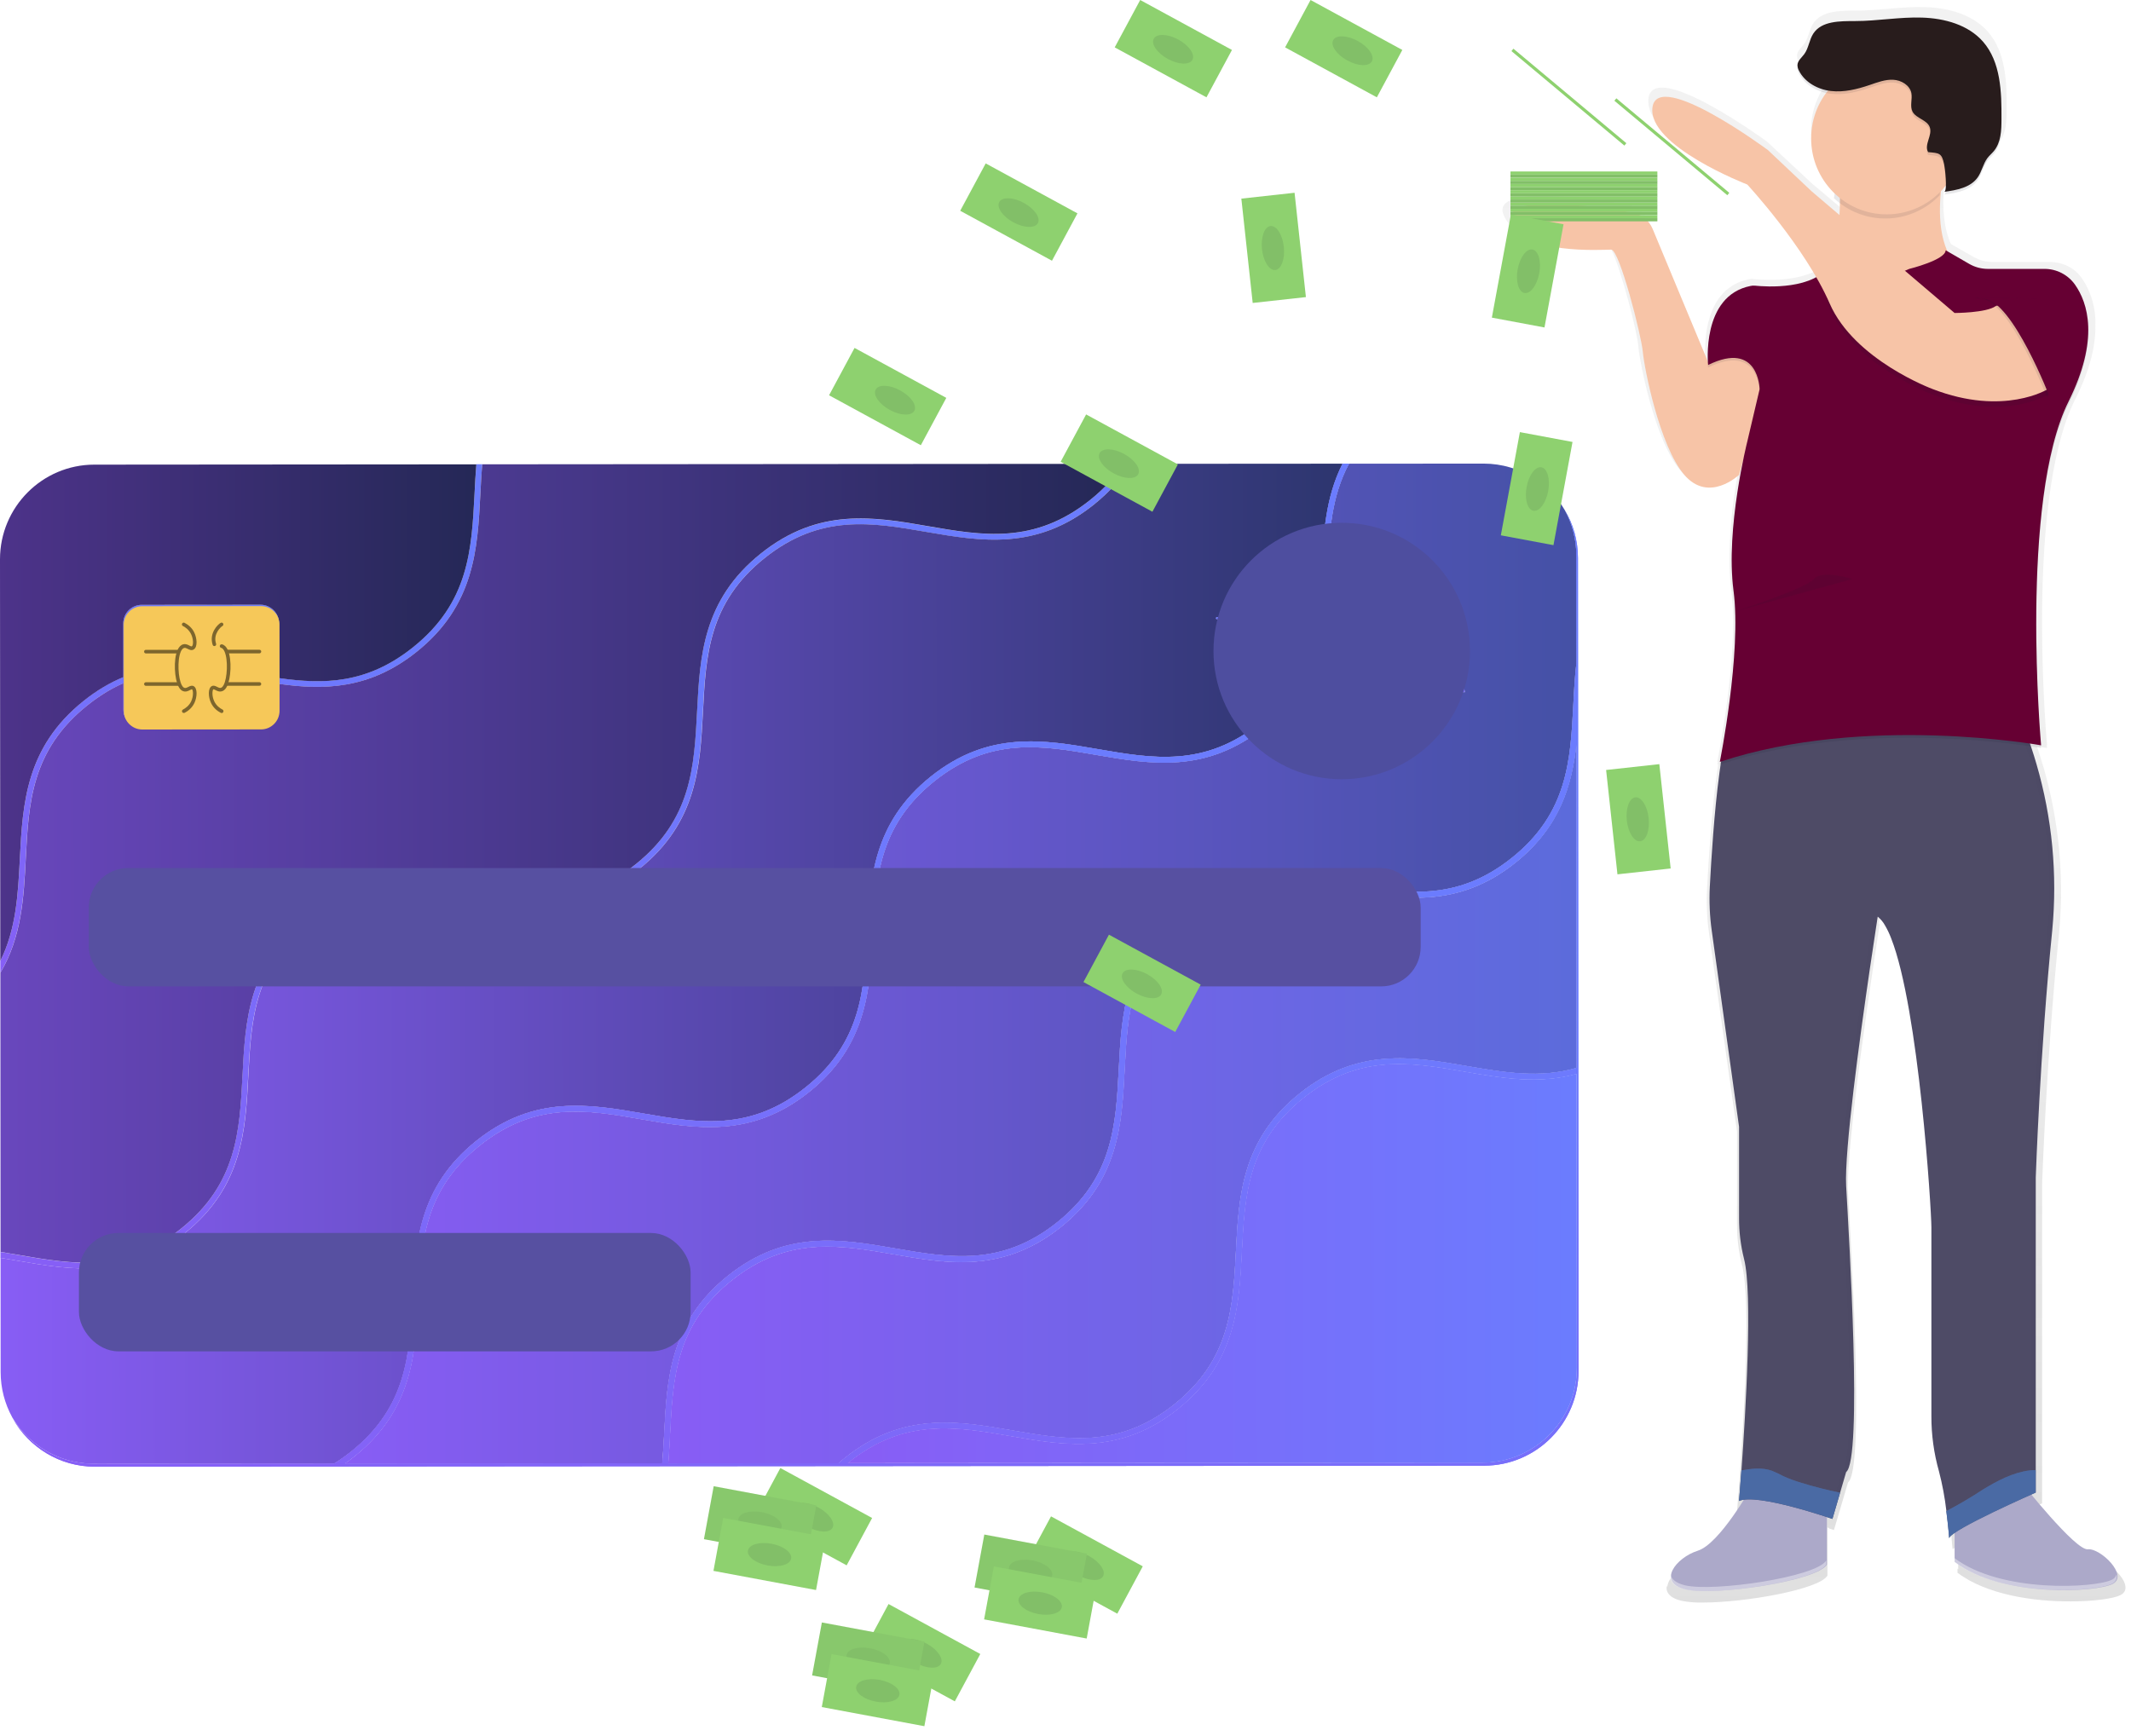 <svg width="216" height="176" viewBox="0 0 216 176" fill="none" xmlns="http://www.w3.org/2000/svg">
<path d="M2.607 87.054C2.401 90.957 2.196 94.968 0.03 98.635V97.421C1.647 94.177 1.828 90.662 2.014 87.025C2.303 81.49 2.602 75.764 8.466 71.059C9.823 69.968 11.17 69.187 12.503 68.641L12.498 63.19C12.498 62.153 13.34 61.312 14.369 61.312L26.41 61.302C27.439 61.302 28.282 62.138 28.282 63.175L28.287 68.74C32.808 69.383 37.198 69.354 41.871 65.608C47.529 61.076 47.804 55.728 48.097 50.081C48.151 49.083 48.205 48.075 48.284 47.067H48.881C48.793 48.065 48.739 49.088 48.685 50.11C48.406 55.65 48.107 61.376 42.243 66.075C37.443 69.924 32.803 69.968 28.292 69.339V71.925C28.292 72.957 27.449 73.802 26.425 73.802L14.384 73.812C13.35 73.812 12.508 72.967 12.508 71.939V69.265C11.298 69.796 10.078 70.529 8.838 71.526C3.175 76.058 2.901 81.397 2.607 87.054Z" fill="url(#paint0_linear_12076_355391)"/>
<path d="M1.783 127.815C1.2 127.712 0.627 127.614 0.049 127.525V126.926C0.661 127.019 1.274 127.127 1.881 127.235C7.441 128.194 12.693 129.103 18.346 124.566C24.004 120.034 24.278 114.691 24.572 109.038C24.861 103.504 25.155 97.777 31.019 93.073C36.883 88.369 42.512 89.342 47.959 90.286C53.52 91.245 58.771 92.159 64.424 87.627C70.078 83.095 70.357 77.747 70.651 72.099C70.94 66.564 71.229 60.838 77.097 56.134C82.961 51.434 88.59 52.403 94.033 53.347C99.593 54.305 104.844 55.219 110.498 50.687C111.957 49.517 113.055 48.298 113.888 47.03H114.583C113.697 48.466 112.496 49.847 110.875 51.154C105.011 55.853 99.382 54.875 93.935 53.941C88.374 52.973 83.123 52.069 77.47 56.601C71.812 61.133 71.537 66.476 71.243 72.128C70.954 77.663 70.66 83.39 64.796 88.094C58.933 92.793 53.309 91.825 47.861 90.881C42.301 89.912 37.045 89.008 31.387 93.54C25.728 98.072 25.454 103.415 25.16 109.068C24.871 114.603 24.582 120.329 18.713 125.033C12.854 129.732 7.226 128.759 1.783 127.815Z" fill="url(#paint1_linear_12076_355391)"/>
<path d="M123.253 62.733L123.278 62.58H126.457C126.888 62.6 127.236 62.733 127.354 63.194L128.049 66.532C127.368 64.782 125.727 63.332 123.253 62.733Z" fill="url(#paint2_linear_12076_355391)"/>
<path d="M128.134 67.025L128.35 67.807L130.358 62.655H132.528L129.3 70.186H127.135L125.298 63.894C126.616 64.744 127.737 66.086 128.134 67.025Z" fill="url(#paint3_linear_12076_355391)"/>
<path d="M136.259 65.002C136.269 63.537 137.699 62.505 139.723 62.505C140.516 62.505 141.158 62.672 141.56 62.824L141.28 64.456L141.094 64.373C140.712 64.22 140.227 64.078 139.556 64.083C138.758 64.083 138.38 64.422 138.38 64.737C138.375 65.085 138.821 65.321 139.536 65.67C140.717 66.211 141.266 66.86 141.251 67.725C141.241 69.293 139.84 70.306 137.69 70.306C136.769 70.296 135.887 70.109 135.407 69.903L135.696 68.212L135.955 68.33C136.627 68.61 137.067 68.728 137.886 68.728C138.473 68.728 139.105 68.497 139.115 67.99C139.12 67.656 138.846 67.42 138.052 67.052C137.273 66.693 136.249 66.083 136.259 65.002Z" fill="url(#paint4_linear_12076_355391)"/>
<path d="M141.126 70.183L144.163 63.257C144.379 62.77 144.751 62.633 145.241 62.633H146.823L148.489 70.178H146.583C146.583 70.178 146.397 69.313 146.333 69.052H143.708C143.629 69.249 143.277 70.178 143.277 70.178L141.126 70.183Z" fill="url(#paint5_linear_12076_355391)"/>
<path d="M158.601 51.702C159.355 53.064 159.777 54.636 159.777 56.303L159.786 67.22C159.62 68.626 159.546 70.037 159.473 71.433C159.179 77.09 158.905 82.428 153.247 86.96C147.588 91.492 142.337 90.583 136.782 89.62C131.339 88.676 125.71 87.703 119.846 92.407C113.978 97.106 113.684 102.832 113.4 108.372C113.106 114.02 112.831 119.368 107.173 123.9C101.515 128.432 96.263 127.522 90.708 126.559C85.261 125.615 79.632 124.642 73.768 129.346C67.904 134.045 67.605 139.772 67.321 145.311C67.267 146.334 67.218 147.351 67.125 148.354L34.94 148.379C35.273 148.152 35.611 147.902 35.944 147.631C41.813 142.932 42.107 137.206 42.391 131.666C42.685 126.008 42.959 120.67 48.618 116.138C54.276 111.606 59.532 112.511 65.092 113.479C70.54 114.423 76.164 115.396 82.028 110.692C87.891 105.993 88.19 100.266 88.474 94.727C88.768 89.069 89.043 83.731 94.701 79.199C100.359 74.667 105.61 75.571 111.166 76.54C116.613 77.478 122.242 78.457 128.106 73.753C130.07 72.175 131.413 70.484 132.333 68.719L132.084 70.184H134.131L135.415 62.639H134.161C134.386 61.027 134.469 59.4 134.548 57.787C134.739 54.002 134.935 50.36 136.738 47.008H136.081C134.337 50.444 134.146 54.14 133.96 57.758C133.872 59.419 133.788 61.051 133.568 62.639H133.367L132.745 66.306C131.902 68.778 130.433 71.123 127.738 73.286C122.08 77.818 116.829 76.908 111.273 75.945C105.831 75.001 100.202 74.028 94.338 78.732C88.469 83.431 88.175 89.157 87.891 94.697C87.597 100.345 87.323 105.693 81.665 110.225C76.007 114.757 70.755 113.848 65.2 112.884C59.753 111.941 54.124 110.967 48.26 115.671C42.396 120.375 42.083 126.107 41.798 131.642C41.505 137.299 41.23 142.637 35.572 147.169C34.999 147.626 34.435 148.034 33.862 148.379L9.466 148.398C5.998 148.403 2.956 146.55 1.28 143.783C2.921 146.717 6.047 148.698 9.633 148.693L150.44 148.59C155.725 148.585 160.007 144.279 160.002 138.98L159.943 56.588C159.943 54.799 159.458 53.127 158.601 51.702ZM159.84 138.685C159.845 143.989 155.559 148.29 150.278 148.295L85.917 148.339C85.947 148.31 85.981 148.285 86.02 148.256C91.678 143.724 96.935 144.628 102.495 145.596C107.942 146.54 113.566 147.513 119.43 142.809C125.294 138.11 125.593 132.384 125.877 126.844C126.171 121.186 126.445 115.848 132.103 111.316C137.761 106.784 143.013 107.689 148.568 108.657C152.237 109.286 155.98 109.935 159.821 108.859L159.84 138.685ZM159.816 108.259C156.093 109.355 152.448 108.721 148.661 108.072C143.219 107.128 137.59 106.155 131.726 110.859C125.857 115.558 125.563 121.285 125.279 126.824C124.985 132.472 124.711 137.82 119.053 142.352C113.395 146.884 108.143 145.975 102.588 145.011C97.14 144.068 91.512 143.094 85.648 147.799C85.422 147.975 85.202 148.162 84.996 148.349L67.728 148.364C67.811 147.356 67.865 146.353 67.914 145.351C68.208 139.693 68.482 134.355 74.14 129.823C79.799 125.291 85.05 126.195 90.615 127.164C96.063 128.107 101.686 129.081 107.55 124.377C113.414 119.677 113.713 113.951 113.997 108.411C114.291 102.754 114.565 97.415 120.224 92.883C125.882 88.351 131.133 89.256 136.689 90.224C142.136 91.163 147.765 92.141 153.629 87.437C158.111 83.844 159.336 79.651 159.796 75.409L159.816 108.259Z" fill="url(#paint6_linear_12076_355391)"/>
<path d="M48.283 47.075C48.2 48.083 48.146 49.086 48.097 50.088C47.803 55.736 47.528 61.084 41.87 65.616C37.197 69.357 32.807 69.391 28.286 68.747L28.281 63.183C28.281 62.146 27.438 61.31 26.41 61.31L14.368 61.32C13.335 61.32 12.492 62.161 12.497 63.198L12.502 68.649C11.169 69.2 9.822 69.976 8.465 71.067C2.601 75.766 2.302 81.493 2.013 87.028C1.827 90.665 1.646 94.18 0.029 97.424L4.19481e-06 56.709C-0.005 51.416 4.282 47.105 9.562 47.105L48.283 47.075Z" fill="url(#paint7_linear_12076_355391)"/>
<path d="M113.896 47.023C113.058 48.291 111.966 49.51 110.506 50.679C104.848 55.212 99.596 54.302 94.041 53.339C88.599 52.395 82.97 51.422 77.106 56.126C71.237 60.825 70.943 66.551 70.659 72.091C70.365 77.739 70.091 83.087 64.433 87.619C58.774 92.151 53.523 91.242 47.968 90.278C42.52 89.334 36.891 88.361 31.027 93.065C25.164 97.769 24.865 103.491 24.581 109.03C24.287 114.688 24.012 120.026 18.354 124.558C12.696 129.09 7.445 128.186 1.889 127.227C1.277 127.119 0.665 127.016 0.057 126.918L0.038 98.629C2.208 94.963 2.414 90.957 2.614 87.049C2.908 81.391 3.183 76.053 8.841 71.521C10.08 70.528 11.3 69.791 12.51 69.26V71.934C12.51 72.966 13.353 73.807 14.386 73.807L26.427 73.797C27.456 73.797 28.294 72.951 28.294 71.919V69.334C32.801 69.963 37.445 69.918 42.246 66.07C48.105 61.376 48.404 55.649 48.688 50.114C48.742 49.092 48.791 48.074 48.884 47.072L113.896 47.023Z" fill="url(#paint8_linear_12076_355391)"/>
<path d="M114.596 47.023C113.709 48.458 112.509 49.839 110.888 51.147C105.024 55.846 99.395 54.868 93.947 53.934C88.387 52.965 83.136 52.061 77.483 56.593C71.824 61.125 71.55 66.468 71.256 72.121C70.967 77.656 70.673 83.382 64.809 88.086C58.945 92.785 53.322 91.817 47.874 90.873C42.314 89.905 37.057 89 31.399 93.532C25.741 98.064 25.467 103.407 25.173 109.06C24.884 114.595 24.595 120.321 18.726 125.025C12.862 129.725 7.233 128.756 1.791 127.812C1.208 127.709 0.635 127.611 0.057 127.522L0.066 139.098C0.066 140.745 0.483 142.298 1.223 143.655C1.247 143.704 1.262 143.743 1.296 143.778C2.971 146.545 6.009 148.393 9.482 148.393L33.878 148.374C34.446 148.03 35.01 147.622 35.588 147.164C41.246 142.632 41.52 137.289 41.814 131.637C42.103 126.102 42.397 120.375 48.261 115.671C54.125 110.967 59.754 111.941 65.201 112.884C70.761 113.843 76.013 114.757 81.666 110.225C87.319 105.693 87.599 100.345 87.892 94.697C88.181 89.162 88.471 83.436 94.339 78.732C100.203 74.033 105.832 75.001 111.275 75.945C116.835 76.903 122.086 77.818 127.739 73.286C130.439 71.123 131.908 68.778 132.746 66.306L133.368 62.639H133.569C133.794 61.051 133.878 59.419 133.961 57.758C134.147 54.14 134.343 50.444 136.082 47.008L114.596 47.023ZM123.282 62.58H126.461C126.892 62.599 127.24 62.732 127.357 63.194L128.053 66.532C127.367 64.787 125.731 63.337 123.257 62.737L123.282 62.58ZM129.302 70.179H127.137L125.3 63.887C126.618 64.738 127.739 66.085 128.136 67.019L128.352 67.8L130.36 62.649H132.531L129.302 70.179Z" fill="url(#paint9_linear_12076_355391)"/>
<path d="M123.253 62.733L123.278 62.58H126.457C126.888 62.6 127.236 62.733 127.354 63.194L128.049 66.532C127.368 64.782 125.727 63.332 123.253 62.733Z" fill="url(#paint10_linear_12076_355391)"/>
<path d="M158.601 51.704C157.842 50.406 156.783 49.32 155.515 48.509C154.03 47.55 152.262 47 150.371 47L136.737 47.01C134.935 50.362 134.744 54.005 134.548 57.789C134.464 59.402 134.386 61.029 134.161 62.641H135.415L134.131 70.186H132.084L132.333 68.721C131.417 70.486 130.07 72.177 128.106 73.755C122.242 78.454 116.613 77.476 111.166 76.542C105.605 75.573 100.354 74.669 94.701 79.201C89.043 83.733 88.768 89.076 88.474 94.729C88.185 100.263 87.891 105.99 82.027 110.694C76.163 115.393 70.54 114.425 65.092 113.481C59.532 112.513 54.276 111.608 48.617 116.14C42.959 120.672 42.685 126.015 42.391 131.668C42.102 137.203 41.813 142.929 35.944 147.633C35.611 147.904 35.273 148.15 34.94 148.381L67.125 148.356C67.213 147.358 67.267 146.336 67.321 145.313C67.61 139.779 67.904 134.052 73.768 129.348C79.632 124.649 85.261 125.617 90.708 126.561C96.268 127.52 101.52 128.434 107.173 123.902C112.826 119.37 113.106 114.022 113.399 108.374C113.688 102.839 113.977 97.113 119.846 92.409C125.71 87.71 131.339 88.678 136.781 89.622C142.342 90.58 147.593 91.494 153.246 86.962C158.905 82.43 159.179 77.087 159.473 71.435C159.541 70.034 159.62 68.623 159.786 67.222L159.777 56.305C159.777 54.639 159.355 53.066 158.601 51.704ZM137.702 70.304C136.781 70.294 135.9 70.107 135.42 69.901L135.709 68.21L135.968 68.328C136.639 68.608 137.08 68.726 137.898 68.726C138.486 68.726 139.118 68.495 139.128 67.989C139.133 67.655 138.859 67.419 138.065 67.05C137.281 66.691 136.252 66.087 136.267 65.005C136.277 63.54 137.707 62.508 139.731 62.508C140.524 62.508 141.166 62.675 141.568 62.828L141.288 64.46L141.102 64.376C140.72 64.224 140.235 64.081 139.564 64.086C138.766 64.086 138.388 64.425 138.388 64.74C138.383 65.089 138.829 65.325 139.544 65.674C140.725 66.214 141.274 66.863 141.259 67.728C141.254 69.287 139.853 70.299 137.702 70.304ZM146.589 70.181C146.589 70.181 146.403 69.316 146.339 69.055H143.713C143.635 69.252 143.282 70.181 143.282 70.181H141.127L144.164 63.255C144.38 62.769 144.752 62.631 145.242 62.631H146.824L148.49 70.176L146.589 70.181Z" fill="url(#paint11_linear_12076_355391)"/>
<path d="M136.259 65.002C136.269 63.537 137.699 62.505 139.723 62.505C140.516 62.505 141.158 62.672 141.56 62.824L141.28 64.456L141.094 64.373C140.712 64.22 140.227 64.078 139.556 64.083C138.758 64.083 138.38 64.422 138.38 64.737C138.375 65.085 138.821 65.321 139.536 65.67C140.717 66.211 141.266 66.86 141.251 67.725C141.241 69.293 139.84 70.306 137.69 70.306C136.769 70.296 135.887 70.109 135.407 69.903L135.696 68.212L135.955 68.33C136.627 68.61 137.067 68.728 137.886 68.728C138.473 68.728 139.105 68.497 139.115 67.99C139.12 67.656 138.846 67.42 138.052 67.052C137.273 66.693 136.249 66.083 136.259 65.002Z" fill="url(#paint12_linear_12076_355391)"/>
<path d="M159.79 75.403L159.814 108.263C156.091 109.359 152.446 108.725 148.659 108.076C143.217 107.132 137.588 106.159 131.724 110.863C125.855 115.562 125.562 121.289 125.277 126.828C124.983 132.476 124.709 137.824 119.051 142.356C113.393 146.888 108.141 145.979 102.586 145.016C97.139 144.072 91.51 143.098 85.646 147.803C85.421 147.98 85.2 148.166 84.994 148.353L67.726 148.368C67.809 147.36 67.863 146.357 67.912 145.355C68.206 139.697 68.481 134.359 74.139 129.827C79.797 125.295 85.048 126.199 90.613 127.168C96.061 128.111 101.685 129.085 107.549 124.381C113.412 119.681 113.711 113.955 113.995 108.415C114.289 102.758 114.564 97.419 120.222 92.888C125.88 88.356 131.131 89.26 136.687 90.228C142.134 91.167 147.763 92.145 153.627 87.441C158.104 83.838 159.329 79.645 159.79 75.403Z" fill="url(#paint13_linear_12076_355391)"/>
<path d="M158.601 51.702C159.355 53.064 159.777 54.636 159.777 56.303L159.786 67.22C159.62 68.626 159.546 70.037 159.473 71.433C159.179 77.09 158.905 82.428 153.247 86.96C147.588 91.492 142.337 90.583 136.782 89.62C131.339 88.676 125.71 87.703 119.846 92.407C113.978 97.106 113.684 102.832 113.4 108.372C113.106 114.02 112.831 119.368 107.173 123.9C101.515 128.432 96.263 127.522 90.708 126.559C85.261 125.615 79.632 124.642 73.768 129.346C67.904 134.045 67.605 139.772 67.321 145.311C67.267 146.334 67.218 147.351 67.125 148.354L34.94 148.379C35.273 148.152 35.611 147.902 35.944 147.631C41.813 142.932 42.107 137.206 42.391 131.666C42.685 126.008 42.959 120.67 48.618 116.138C54.276 111.606 59.532 112.511 65.092 113.479C70.54 114.423 76.164 115.396 82.028 110.692C87.891 105.993 88.19 100.266 88.474 94.727C88.768 89.069 89.043 83.731 94.701 79.199C100.359 74.667 105.61 75.571 111.166 76.54C116.613 77.478 122.242 78.457 128.106 73.753C130.07 72.175 131.413 70.484 132.333 68.719L132.084 70.184H134.131L135.415 62.639H134.161C134.386 61.027 134.469 59.4 134.548 57.787C134.739 54.002 134.935 50.36 136.738 47.008H136.081C134.337 50.444 134.146 54.14 133.96 57.758C133.872 59.419 133.788 61.051 133.568 62.639H133.367L132.745 66.306C131.902 68.778 130.433 71.123 127.738 73.286C122.08 77.818 116.829 76.908 111.273 75.945C105.831 75.001 100.202 74.028 94.338 78.732C88.469 83.431 88.175 89.157 87.891 94.697C87.597 100.345 87.323 105.693 81.665 110.225C76.007 114.757 70.755 113.848 65.2 112.884C59.753 111.941 54.124 110.967 48.26 115.671C42.396 120.375 42.083 126.107 41.798 131.642C41.505 137.299 41.23 142.637 35.572 147.169C34.999 147.626 34.435 148.034 33.862 148.379L9.466 148.398C5.998 148.403 2.956 146.55 1.28 143.783C2.921 146.717 6.047 148.698 9.633 148.693L150.44 148.59C155.725 148.585 160.007 144.279 160.002 138.98L159.943 56.588C159.943 54.799 159.458 53.127 158.601 51.702ZM159.84 138.685C159.845 143.989 155.559 148.29 150.278 148.295L85.917 148.339C85.947 148.31 85.981 148.285 86.02 148.256C91.678 143.724 96.935 144.628 102.495 145.596C107.942 146.54 113.566 147.513 119.43 142.809C125.294 138.11 125.593 132.384 125.877 126.844C126.171 121.186 126.445 115.848 132.103 111.316C137.761 106.784 143.013 107.689 148.568 108.657C152.237 109.286 155.98 109.935 159.821 108.859L159.84 138.685ZM159.816 108.259C156.093 109.355 152.448 108.721 148.661 108.072C143.219 107.128 137.59 106.155 131.726 110.859C125.857 115.558 125.563 121.285 125.279 126.824C124.985 132.472 124.711 137.82 119.053 142.352C113.395 146.884 108.143 145.975 102.588 145.011C97.14 144.068 91.512 143.094 85.648 147.799C85.422 147.975 85.202 148.162 84.996 148.349L67.728 148.364C67.811 147.356 67.865 146.353 67.914 145.351C68.208 139.693 68.482 134.355 74.14 129.823C79.799 125.291 85.05 126.195 90.615 127.164C96.063 128.107 101.686 129.081 107.55 124.377C113.414 119.677 113.713 113.951 113.997 108.411C114.291 102.754 114.565 97.415 120.224 92.883C125.882 88.351 131.133 89.256 136.689 90.224C142.136 91.163 147.765 92.141 153.629 87.437C158.111 83.844 159.336 79.651 159.796 75.409L159.816 108.259Z" fill="url(#paint14_linear_12076_355391)"/>
<path d="M159.815 108.856L159.834 138.683C159.839 143.987 155.553 148.288 150.272 148.293L85.911 148.337C85.941 148.308 85.975 148.283 86.014 148.253C91.672 143.721 96.929 144.626 102.489 145.594C107.936 146.538 113.56 147.511 119.424 142.807C125.288 138.108 125.587 132.382 125.871 126.842C126.165 121.184 126.439 115.846 132.097 111.314C137.755 106.782 143.007 107.686 148.562 108.655C152.226 109.284 155.974 109.938 159.815 108.856Z" fill="url(#paint15_linear_12076_355391)"/>
<path d="M16.288 90.221V91.032L15.142 90.982L15.813 91.906L15.092 92.339L14.524 91.302L13.956 92.339L13.251 91.906L13.907 90.982L12.771 91.037V90.225L13.907 90.289L13.251 89.35L13.956 88.918L14.524 89.955L15.092 88.918L15.813 89.35L15.146 90.289L16.288 90.221Z" fill="white"/>
<path d="M22.206 90.214V91.025L21.06 90.976L21.731 91.9L21.011 92.332L20.443 91.295L19.875 92.332L19.169 91.9L19.826 90.976L18.689 91.03V90.219L19.826 90.282L19.169 89.344L19.875 88.911L20.443 89.948L21.011 88.911L21.731 89.344L21.065 90.282L22.206 90.214Z" fill="white"/>
<path d="M28.125 90.214V91.025L26.979 90.976L27.65 91.9L26.93 92.332L26.362 91.295L25.793 92.332L25.088 91.9L25.744 90.976L24.608 91.03V90.219L25.744 90.282L25.088 89.344L25.793 88.911L26.362 89.948L26.93 88.911L27.65 89.344L26.984 90.282L28.125 90.214Z" fill="white"/>
<path d="M34.04 90.206V91.017L32.894 90.968L33.565 91.892L32.845 92.325L32.277 91.287L31.709 92.325L31.003 91.892L31.66 90.968L30.523 91.022V90.211L31.66 90.275L31.003 89.336L31.709 88.903L32.277 89.941L32.845 88.903L33.565 89.336L32.899 90.275L34.04 90.206Z" fill="white"/>
<path d="M44.059 90.198V91.009L42.913 90.96L43.584 91.884L42.864 92.317L42.295 91.279L41.727 92.317L41.022 91.884L41.678 90.96L40.541 91.014V90.203L41.678 90.267L41.022 89.328L41.727 88.895L42.295 89.933L42.864 88.895L43.584 89.328L42.917 90.267L44.059 90.198Z" fill="white"/>
<path d="M49.978 90.198V91.009L48.831 90.96L49.503 91.884L48.782 92.317L48.214 91.279L47.646 92.317L46.941 91.884L47.597 90.96L46.46 91.014V90.203L47.597 90.267L46.941 89.328L47.646 88.895L48.214 89.933L48.782 88.895L49.503 89.328L48.836 90.267L49.978 90.198Z" fill="white"/>
<path d="M55.894 90.196V91.007L54.743 90.953L55.414 91.877L54.694 92.31L54.125 91.273L53.557 92.31L52.852 91.877L53.508 90.953L52.372 91.007V90.196L53.508 90.26L52.852 89.321L53.557 88.889L54.125 89.926L54.694 88.889L55.414 89.321L54.748 90.26L55.894 90.196Z" fill="white"/>
<path d="M61.812 90.191V91.002L60.661 90.953L61.332 91.877L60.612 92.31L60.044 91.273L59.476 92.31L58.77 91.877L59.427 90.953L58.29 91.007V90.196L59.427 90.26L58.77 89.321L59.476 88.889L60.044 89.926L60.612 88.889L61.332 89.316L60.666 90.255L61.812 90.191Z" fill="white"/>
<path d="M71.83 90.176V90.987L70.684 90.938L71.355 91.862L70.635 92.294L70.067 91.257L69.499 92.294L68.793 91.862L69.45 90.938L68.313 90.992V90.18L69.45 90.244L68.793 89.306L69.499 88.873L70.067 89.91L70.635 88.873L71.355 89.306L70.689 90.244L71.83 90.176Z" fill="white"/>
<path d="M77.742 90.176V90.987L76.595 90.938L77.266 91.862L76.546 92.294L75.978 91.257L75.41 92.294L74.704 91.862L75.361 90.938L74.224 90.992V90.18L75.361 90.244L74.704 89.306L75.41 88.873L75.978 89.91L76.546 88.873L77.266 89.301L76.6 90.24L77.742 90.176Z" fill="white"/>
<path d="M83.66 90.176V90.987L82.514 90.938L83.185 91.862L82.465 92.294L81.896 91.257L81.328 92.294L80.623 91.862L81.279 90.938L80.143 90.992V90.18L81.279 90.244L80.623 89.306L81.328 88.873L81.896 89.91L82.465 88.873L83.185 89.306L82.519 90.244L83.66 90.176Z" fill="white"/>
<path d="M89.579 90.168V90.979L88.433 90.93L89.104 91.854L88.384 92.286L87.815 91.249L87.247 92.286L86.542 91.854L87.198 90.93L86.061 90.984V90.173L87.198 90.237L86.542 89.298L87.247 88.865L87.815 89.902L88.384 88.865L89.104 89.298L88.438 90.237L89.579 90.168Z" fill="white"/>
<path d="M95.807 97.885V96.922L98.922 93.727C99.755 92.891 100.171 92.173 100.171 91.574C100.171 91.077 100.02 90.689 99.716 90.409C99.412 90.129 99.045 89.991 98.604 89.991C97.771 89.991 97.164 90.389 96.786 91.18L95.802 90.6C96.076 90.025 96.463 89.593 96.953 89.298C97.443 89.003 97.992 88.856 98.584 88.851C99.324 88.851 99.966 89.096 100.514 89.583C101.063 90.075 101.337 90.728 101.337 91.559C101.337 92.454 100.813 93.432 99.765 94.489L97.511 96.74L101.504 96.735V97.875L95.807 97.885Z" fill="white"/>
<path d="M106.8 92.646C107.476 92.774 108.025 93.064 108.456 93.521C108.887 93.978 109.102 94.553 109.102 95.256C109.102 96.117 108.808 96.795 108.221 97.296C107.633 97.798 106.918 98.043 106.075 98.043C105.404 98.043 104.806 97.891 104.282 97.581C103.763 97.272 103.39 96.829 103.17 96.244L104.155 95.659C104.414 96.48 105.056 96.888 106.075 96.888C106.624 96.888 107.069 96.746 107.412 96.456C107.755 96.171 107.932 95.767 107.927 95.251C107.927 94.735 107.755 94.332 107.407 94.042C107.064 93.752 106.619 93.605 106.07 93.605H105.766L105.301 92.882L107.344 90.11L103.42 90.115V89.014L108.72 89.009L108.715 90.041L106.8 92.646Z" fill="white"/>
<path d="M117.815 95.084V96.185H116.742V97.871H115.571V96.185L111.069 96.19V95.089L114.233 89.009H115.497L112.333 95.089H115.576V92.582H116.747V95.089L117.815 95.084Z" fill="white"/>
<path d="M122.432 92.46C123.264 92.46 123.97 92.705 124.548 93.197C125.126 93.688 125.415 94.372 125.415 95.242C125.415 96.102 125.121 96.78 124.533 97.281C123.945 97.783 123.23 98.029 122.387 98.029C121.716 98.029 121.114 97.867 120.585 97.542C120.056 97.218 119.683 96.746 119.473 96.131L120.467 95.561C120.585 95.994 120.815 96.318 121.148 96.544C121.486 96.77 121.898 96.879 122.383 96.879C122.936 96.879 123.387 96.736 123.735 96.446C124.078 96.161 124.249 95.758 124.249 95.242C124.249 94.725 124.078 94.323 123.73 94.032C123.382 93.742 122.941 93.595 122.402 93.595H119.904L120.217 88.999L125.062 88.994V90.095L121.29 90.1L121.138 92.455L122.432 92.46Z" fill="white"/>
<path d="M15.076 126.991H16.105L16.109 132.221H15.326L13.092 129.026V132.221H12.063L12.058 126.991H12.837L15.076 130.176V126.991Z" fill="white"/>
<path d="M20.198 131.757C19.815 132.14 19.35 132.332 18.797 132.332C18.248 132.332 17.777 132.14 17.4 131.762C17.023 131.383 16.832 130.916 16.832 130.361C16.832 129.81 17.023 129.343 17.4 128.96C17.782 128.576 18.243 128.39 18.797 128.385C19.35 128.385 19.815 128.576 20.198 128.955C20.58 129.338 20.771 129.805 20.771 130.356C20.771 130.911 20.58 131.378 20.198 131.757ZM18.076 131.098C18.267 131.29 18.507 131.388 18.797 131.388C19.085 131.388 19.326 131.29 19.517 131.098C19.712 130.901 19.806 130.656 19.806 130.361C19.806 130.061 19.708 129.815 19.517 129.623C19.326 129.432 19.081 129.333 18.797 129.333C18.507 129.333 18.267 129.432 18.081 129.623C17.89 129.815 17.792 130.066 17.797 130.361C17.792 130.661 17.885 130.906 18.076 131.098Z" fill="white"/>
<path d="M25.565 128.385C25.991 128.385 26.334 128.522 26.589 128.803C26.844 129.083 26.971 129.456 26.971 129.923V132.224H26.011V129.992C26.011 129.766 25.957 129.594 25.845 129.471C25.737 129.348 25.58 129.284 25.384 129.284C25.163 129.284 24.997 129.358 24.875 129.501C24.752 129.643 24.693 129.854 24.693 130.13V132.229H23.733V129.997C23.733 129.771 23.679 129.599 23.567 129.476C23.459 129.353 23.302 129.289 23.106 129.289C22.89 129.289 22.724 129.363 22.597 129.505C22.469 129.648 22.405 129.859 22.405 130.135V132.234H21.445L21.44 128.498H22.401V128.891C22.626 128.557 22.969 128.39 23.434 128.39C23.89 128.39 24.228 128.567 24.448 128.925C24.703 128.562 25.075 128.385 25.565 128.385Z" fill="white"/>
<path d="M30.619 128.48H31.579L31.584 132.216H30.624V131.774C30.335 132.137 29.933 132.319 29.409 132.319C28.915 132.319 28.488 132.127 28.131 131.749C27.778 131.37 27.597 130.903 27.597 130.348C27.597 129.798 27.773 129.331 28.126 128.947C28.479 128.569 28.905 128.377 29.404 128.377C29.924 128.377 30.33 128.559 30.619 128.923V128.48ZM28.851 131.11C29.047 131.307 29.292 131.405 29.59 131.405C29.889 131.405 30.134 131.307 30.33 131.11C30.526 130.913 30.624 130.663 30.624 130.353C30.624 130.043 30.526 129.793 30.33 129.596C30.134 129.399 29.889 129.301 29.59 129.301C29.292 129.301 29.047 129.399 28.856 129.596C28.665 129.793 28.567 130.048 28.567 130.353C28.557 130.658 28.655 130.913 28.851 131.11Z" fill="white"/>
<path d="M34.521 128.369C34.928 128.369 35.266 128.507 35.53 128.777C35.795 129.052 35.927 129.431 35.932 129.913V132.208H34.972V130.035C34.972 129.785 34.903 129.598 34.771 129.465C34.639 129.333 34.457 129.269 34.237 129.269C33.987 129.269 33.791 129.347 33.639 129.5C33.492 129.652 33.414 129.888 33.419 130.193V132.208H32.459L32.454 128.472H33.414V128.89C33.649 128.546 34.016 128.369 34.521 128.369Z" fill="white"/>
<path d="M43.755 126.974L43.76 132.204H42.741V128.812L41.272 131.24L41.149 131.245L39.684 128.827V132.204H38.656L38.651 126.974H39.709L41.203 129.441L42.688 126.969L43.755 126.974Z" fill="white"/>
<path d="M47.505 128.466H48.466L48.471 132.201H47.51V131.759C47.221 132.123 46.82 132.304 46.295 132.304C45.801 132.304 45.374 132.113 45.017 131.734C44.664 131.356 44.483 130.889 44.483 130.333C44.483 129.783 44.659 129.316 45.012 128.932C45.365 128.549 45.791 128.362 46.291 128.362C46.81 128.362 47.217 128.544 47.505 128.908V128.466ZM45.737 131.09C45.933 131.287 46.178 131.385 46.477 131.385C46.776 131.385 47.02 131.287 47.217 131.09C47.412 130.894 47.51 130.638 47.51 130.333C47.51 130.024 47.412 129.773 47.217 129.576C47.02 129.38 46.776 129.281 46.477 129.281C46.178 129.281 45.933 129.38 45.742 129.576C45.551 129.773 45.453 130.024 45.453 130.333C45.443 130.643 45.541 130.894 45.737 131.09Z" fill="white"/>
<path d="M51.403 128.362C51.81 128.362 52.148 128.5 52.412 128.77C52.677 129.046 52.809 129.424 52.814 129.906V132.201H51.854V130.029C51.854 129.778 51.785 129.591 51.653 129.458C51.521 129.326 51.34 129.262 51.119 129.262C50.869 129.262 50.673 129.34 50.522 129.493C50.374 129.645 50.296 129.881 50.301 130.186V132.201H49.341L49.336 128.466H50.296V128.883C50.526 128.534 50.899 128.362 51.403 128.362Z" fill="white"/>
<path d="M54.761 131.291H56.412V132.196H53.477V131.557L55.045 129.364H53.551V128.46H56.339V129.099L54.761 131.291Z" fill="white"/>
<path d="M60.066 131.726C59.684 132.11 59.219 132.302 58.665 132.302C58.116 132.302 57.646 132.11 57.269 131.731C56.892 131.353 56.701 130.886 56.701 130.33C56.701 129.78 56.892 129.313 57.269 128.93C57.651 128.546 58.111 128.359 58.665 128.354C59.219 128.354 59.684 128.546 60.066 128.925C60.448 129.308 60.639 129.77 60.639 130.326C60.639 130.876 60.448 131.343 60.066 131.726ZM57.95 131.068C58.141 131.259 58.381 131.358 58.67 131.358C58.959 131.358 59.199 131.259 59.39 131.068C59.586 130.871 59.679 130.625 59.679 130.33C59.679 130.031 59.581 129.785 59.39 129.593C59.199 129.401 58.954 129.303 58.67 129.303C58.381 129.303 58.141 129.401 57.955 129.593C57.764 129.785 57.666 130.036 57.671 130.33C57.661 130.625 57.759 130.871 57.95 131.068Z" fill="white"/>
<path d="M64.49 131.722C64.108 132.105 63.642 132.292 63.089 132.297C62.54 132.297 62.07 132.105 61.693 131.726C61.316 131.348 61.124 130.881 61.124 130.326C61.124 129.775 61.316 129.303 61.693 128.925C62.075 128.541 62.535 128.354 63.089 128.354C63.642 128.354 64.108 128.546 64.49 128.925C64.872 129.303 65.063 129.77 65.063 130.326C65.063 130.871 64.872 131.338 64.49 131.722ZM62.374 131.063C62.565 131.26 62.805 131.353 63.094 131.353C63.383 131.353 63.623 131.255 63.814 131.063C64.01 130.866 64.103 130.621 64.103 130.321C64.103 130.021 64.005 129.775 63.814 129.583C63.623 129.387 63.378 129.293 63.094 129.293C62.805 129.293 62.565 129.392 62.379 129.583C62.188 129.775 62.09 130.026 62.094 130.321C62.085 130.621 62.183 130.866 62.374 131.063Z" fill="white"/>
<path d="M66.698 129.095C66.786 128.854 66.933 128.677 67.139 128.559C67.345 128.441 67.575 128.377 67.83 128.377V129.453C67.536 129.419 67.276 129.478 67.046 129.635C66.816 129.788 66.698 130.043 66.698 130.407V132.191H65.738L65.733 128.456H66.693V129.095H66.698Z" fill="white"/>
<path d="M28.328 63.321L28.333 72.07C28.333 73.103 27.49 73.948 26.466 73.948L14.425 73.958C13.392 73.958 12.549 73.112 12.549 72.085L12.539 63.336C12.539 62.299 13.382 61.458 14.41 61.458L26.457 61.448C27.485 61.448 28.328 62.284 28.328 63.321Z" fill="#F6C859"/>
<path d="M18.627 72.279C18.558 72.279 18.495 72.245 18.465 72.181C18.421 72.093 18.455 71.98 18.544 71.935C18.808 71.798 19.166 71.542 19.376 71.105C19.641 70.544 19.572 69.935 19.46 69.881C19.43 69.866 19.323 69.925 19.254 69.959C19.082 70.048 18.842 70.171 18.568 70.072C18.299 69.979 18.166 69.738 18.103 69.62C17.686 68.858 17.559 66.882 17.995 65.899C18.142 65.575 18.338 65.378 18.583 65.319C18.833 65.26 19.038 65.363 19.2 65.452C19.332 65.521 19.401 65.55 19.445 65.525C19.616 65.422 19.611 64.793 19.372 64.297C19.161 63.854 18.803 63.599 18.539 63.466C18.451 63.422 18.411 63.309 18.46 63.22C18.504 63.132 18.617 63.092 18.705 63.142C19.019 63.304 19.45 63.608 19.7 64.144C19.95 64.67 20.067 65.58 19.631 65.845C19.411 65.978 19.2 65.87 19.033 65.786C18.906 65.722 18.784 65.658 18.666 65.688C18.504 65.727 18.397 65.909 18.328 66.056C17.946 66.917 18.059 68.784 18.421 69.453C18.485 69.566 18.558 69.689 18.686 69.733C18.808 69.777 18.926 69.723 19.087 69.64C19.249 69.556 19.425 69.468 19.616 69.556C20.028 69.758 19.998 70.638 19.705 71.267C19.45 71.802 19.024 72.107 18.71 72.269C18.681 72.274 18.651 72.279 18.627 72.279Z" fill="#7D662D"/>
<path d="M18.073 66.245H14.786C14.683 66.245 14.605 66.161 14.605 66.063C14.605 65.964 14.683 65.881 14.781 65.881H18.068C18.171 65.881 18.25 65.964 18.25 66.063C18.255 66.161 18.176 66.245 18.073 66.245Z" fill="#7D662D"/>
<path d="M18.073 69.53H14.786C14.683 69.53 14.605 69.446 14.605 69.348C14.605 69.245 14.688 69.166 14.786 69.166H18.073C18.176 69.166 18.255 69.25 18.255 69.348C18.259 69.446 18.176 69.53 18.073 69.53Z" fill="#7D662D"/>
<path d="M22.469 72.288C22.439 72.288 22.41 72.283 22.385 72.269C22.072 72.106 21.641 71.802 21.391 71.266C21.092 70.637 21.067 69.757 21.474 69.555C21.665 69.462 21.846 69.555 22.003 69.634C22.17 69.718 22.287 69.772 22.405 69.727C22.542 69.678 22.62 69.536 22.669 69.447C23.032 68.779 23.14 66.906 22.758 66.051C22.689 65.903 22.581 65.716 22.42 65.682C22.322 65.657 22.258 65.559 22.282 65.461C22.307 65.362 22.405 65.303 22.503 65.323C22.748 65.382 22.944 65.574 23.091 65.898C23.532 66.881 23.404 68.862 22.988 69.619C22.924 69.737 22.792 69.978 22.523 70.071C22.248 70.17 22.008 70.047 21.837 69.958C21.768 69.924 21.66 69.87 21.631 69.88C21.523 69.934 21.45 70.543 21.719 71.104C21.93 71.546 22.287 71.802 22.552 71.934C22.64 71.979 22.679 72.092 22.63 72.18C22.601 72.254 22.537 72.288 22.469 72.288Z" fill="#7D662D"/>
<path d="M21.73 65.501C21.651 65.501 21.583 65.452 21.558 65.378C21.166 64.198 22.082 63.289 22.377 63.142C22.465 63.092 22.577 63.132 22.621 63.22C22.666 63.309 22.631 63.422 22.543 63.466C22.411 63.535 21.568 64.257 21.901 65.26C21.936 65.358 21.882 65.462 21.784 65.491C21.769 65.501 21.749 65.501 21.73 65.501Z" fill="#7D662D"/>
<path d="M26.297 66.238H23.01C22.907 66.238 22.829 66.154 22.829 66.056C22.829 65.958 22.912 65.874 23.01 65.874H26.297C26.4 65.874 26.478 65.958 26.478 66.056C26.478 66.154 26.395 66.238 26.297 66.238Z" fill="#7D662D"/>
<path d="M26.297 69.523H23.01C22.907 69.523 22.829 69.439 22.829 69.341C22.829 69.238 22.912 69.159 23.01 69.159H26.297C26.4 69.159 26.478 69.243 26.478 69.341C26.478 69.444 26.4 69.523 26.297 69.523Z" fill="#7D662D"/>
<g filter="url(#filter0_b_12076_355391)">
<rect x="9" y="88" width="135" height="12" rx="4" fill="#5750A1"/>
</g>
<g filter="url(#filter1_b_12076_355391)">
<rect x="8" y="125" width="62" height="12" rx="4" fill="#5750A1"/>
</g>
<g filter="url(#filter2_b_12076_355391)">
<circle cx="136" cy="66" r="13" fill="#4E4E9F"/>
</g>
<path d="M152.34 21.603C152.548 22.265 152.991 22.828 153.583 23.185C156.258 24.963 162.075 24.585 162.773 24.585C162.922 24.585 163.117 24.851 163.332 25.299C164.36 27.432 165.952 33.682 166.06 35.088C166.203 36.79 167.775 44.754 170.348 47.721C170.426 47.812 170.505 47.897 170.581 47.976C173.105 50.527 176.065 47.721 176.065 47.721L176.49 46.236C176.371 46.822 176.237 47.505 176.103 48.269C176.036 48.653 175.969 49.06 175.905 49.479C175.522 51.839 175.32 54.225 175.302 56.617C175.296 57.485 175.333 58.353 175.413 59.218C175.436 59.458 175.463 59.695 175.495 59.926C175.626 60.98 175.69 62.04 175.687 63.102C175.663 69.405 174.065 77.246 174.065 77.246L174.126 77.225C174.089 77.421 174.065 77.518 174.065 77.518L174.158 77.489C174.114 77.78 174.071 78.078 174.03 78.382C173.489 82.336 173.177 87.257 173.029 90.098C172.952 91.597 173.018 93.1 173.227 94.586L176.068 114.711V124.084C176.058 125.504 176.231 126.92 176.58 128.296C177.506 131.837 176.743 144.197 176.315 150.061C176.196 151.661 176.103 152.779 176.077 153.102V153.198L176.158 153.166C176.158 153.233 176.158 153.269 176.158 153.269C176.28 153.216 176.407 153.179 176.537 153.157C175.41 154.915 173.37 157.82 171.8 158.309C170.876 158.593 170.053 159.142 169.434 159.888L169.393 159.944L169.335 160.026C169.141 160.287 169.023 160.597 168.994 160.922C168.972 160.866 168.954 160.808 168.942 160.749C168.822 161.402 169.213 162 170.438 162.29C171.153 162.427 171.88 162.486 172.607 162.466C176.857 162.466 184.399 161.151 185.232 159.736V154.856L185.369 154.9V154.944L185.89 155.117L187.319 150.29C189.034 149.013 187.61 126.158 187.319 120.906C187.057 116.12 190 97.081 190.521 93.727L190.451 93.642L190.53 93.153C190.635 93.23 190.732 93.316 190.821 93.411C190.992 93.615 191.141 93.837 191.267 94.073C191.513 94.492 191.724 94.931 191.898 95.385C194.774 102.602 196.07 123.24 196.07 125.091V144.499C196.064 146.414 196.328 148.321 196.856 150.161C197.12 151.129 197.324 152.114 197.467 153.107C197.528 153.497 197.581 153.884 197.63 154.253C197.68 154.622 197.729 155.044 197.767 155.389C197.767 155.48 197.787 155.568 197.796 155.65C197.805 155.732 197.796 155.729 197.796 155.77C197.875 156.534 197.915 157.035 197.915 157.035C197.926 156.993 197.946 156.954 197.974 156.921L197.988 157.106C198.009 157.036 198.048 156.973 198.102 156.924C198.22 156.807 198.349 156.701 198.486 156.608V159.074L198.416 159.021V159.446C201.379 161.695 206.203 162.375 209.906 162.349C212.307 162.349 214.252 162.056 214.927 161.716C215.894 161.238 215.364 160.125 214.485 159.273C213.804 158.611 212.916 158.101 212.354 158.166C211.417 158.268 208.212 154.616 206.532 152.615L206.721 152.53L206.989 152.413V120.053C206.989 120.053 207.42 107.277 208.704 94.641C209.313 88.272 208.563 81.845 206.506 75.79L206.465 75.67L206.855 75.731C207.268 75.796 207.49 75.834 207.49 75.834C207.49 75.834 207.49 75.734 207.463 75.541H207.49C207.49 75.541 206.989 70.061 206.983 63.178C206.983 55.375 207.638 45.861 210.348 40.478C211.909 37.379 212.43 34.913 212.386 32.968C212.454 31.256 211.964 29.57 210.992 28.164C210.584 27.598 210.029 27.157 209.388 26.887L209.332 26.855H209.303C208.835 26.664 208.335 26.565 207.83 26.562H201.976C201.299 26.562 200.633 26.386 200.043 26.049L197.752 24.743C196.99 23.065 196.879 20.985 197.042 19.034C197.042 18.879 197.071 18.724 197.086 18.572L197.252 18.396C197.38 18.258 197.499 18.103 197.615 17.971C197.613 18.087 197.604 18.202 197.589 18.317C197.56 18.501 197.511 18.61 197.432 18.633C198.684 18.469 200.081 18.22 200.85 17.248C200.882 17.21 200.911 17.169 200.94 17.128C201.167 16.758 201.355 16.365 201.502 15.956C201.609 15.677 201.753 15.412 201.93 15.171C202.122 14.919 202.372 14.714 202.579 14.474L202.614 14.433C203.35 13.554 203.391 12.295 203.4 11.146C203.414 8.358 203.333 5.288 201.478 3.197C199.938 1.457 197.482 0.798 195.15 0.722C192.818 0.646 190.492 1.068 188.163 1.079C186.58 1.079 184.67 1.053 183.797 2.371C183.369 3.018 183.317 3.865 182.851 4.486C182.583 4.843 182.172 5.151 182.149 5.596C182.146 5.801 182.199 6.004 182.301 6.182V6.202C182.865 7.321 184.065 8.018 185.316 8.238C185.105 8.494 184.91 8.764 184.734 9.046C183.97 10.276 183.566 11.697 183.57 13.147C183.57 13.317 183.57 13.484 183.587 13.651C183.717 15.62 184.59 17.465 186.027 18.809C186.003 18.973 185.98 19.137 185.954 19.298L186.006 19.345C186.171 19.495 186.343 19.638 186.522 19.773L186.586 19.822C186.586 19.925 186.586 20.027 186.586 20.115C186.586 20.285 186.586 20.458 186.568 20.625C186.551 20.792 186.568 20.894 186.551 21.029L186.513 20.997L183.669 18.607L179.096 14.348C179.096 14.348 167.661 5.974 167.088 9.954C167.018 10.661 167.212 11.369 167.632 11.94C169.731 15.162 176.947 17.904 176.947 17.904C176.947 17.904 181.25 22.482 184.129 27.417C184.027 27.473 183.925 27.526 183.817 27.575C181.255 28.773 177.518 28.267 177.518 28.267C173.201 28.943 172.811 33.703 172.834 35.627C172.834 35.718 172.834 35.806 172.834 35.885C172.834 35.964 172.834 35.982 172.834 36.026L167.105 22.491L167.088 22.45C166.901 22.009 166.606 21.623 166.232 21.327C165.857 21.031 165.415 20.835 164.945 20.757C161.114 20.109 151.54 18.759 152.34 21.603ZM176.324 153.116C176.408 153.096 176.492 153.081 176.577 153.069L176.551 153.11L176.324 153.116Z" fill="url(#paint16_linear_12076_355391)"/>
<path d="M204.945 150.346C204.945 150.346 210.371 157.208 211.625 157.068C212.88 156.927 215.8 159.727 214.132 160.583C212.464 161.438 202.86 161.983 198.121 158.342V152.856L204.945 150.346Z" fill="#ACA9C9"/>
<path d="M177.522 150.767C177.522 150.767 174.319 156.507 172.095 157.21C169.871 157.913 167.921 160.432 170.844 161.132C173.766 161.832 184.205 160.292 185.178 158.611V151.185L177.522 150.767Z" fill="#ACA9C9"/>
<path d="M173.507 94.375L176.272 114.228V123.457C176.264 124.857 176.432 126.253 176.773 127.611C177.676 131.105 176.933 143.295 176.514 149.08C176.377 150.967 176.272 152.173 176.272 152.173C178.08 151.333 185.736 153.992 185.736 153.992L186.511 151.341L187.128 149.233C188.799 147.973 187.419 125.428 187.128 120.235C186.938 116.688 188.51 105.189 189.518 98.297C189.809 96.349 190.045 94.782 190.187 93.839C190.277 93.253 190.327 92.928 190.327 92.928C190.634 93.18 190.889 93.489 191.078 93.839C191.318 94.253 191.523 94.686 191.692 95.133C194.493 102.254 195.768 122.611 195.768 124.424V143.568C195.762 145.457 196.02 147.337 196.533 149.154C196.878 150.479 197.13 151.826 197.287 153.187C197.485 154.707 197.578 155.931 197.578 155.931C197.718 155.091 206.346 151.309 206.346 151.309V119.383C206.346 119.383 206.763 106.788 208.017 94.316C208.556 88.643 208.013 82.919 206.416 77.451C206.07 76.259 205.723 75.248 205.424 74.449C204.914 73.087 204.55 72.334 204.55 72.334H176.127C175.65 72.425 175.254 73.391 174.896 74.859C174.663 75.843 174.459 77.05 174.281 78.374C173.754 82.272 173.452 87.126 173.306 89.932C173.233 91.416 173.3 92.904 173.507 94.375Z" fill="#4E4B66"/>
<g opacity="0.1">
<path opacity="0.1" d="M205.853 151.4V119.474C205.853 119.474 206.27 106.879 207.524 94.407C208.779 81.935 204.031 72.422 204.031 72.422H204.587C204.587 72.422 209.317 81.944 208.08 94.407C206.843 106.87 206.409 119.474 206.409 119.474V151.4C206.409 151.4 197.781 155.181 197.641 156.022C197.641 156.022 197.641 155.835 197.598 155.512C199.478 154.197 205.853 151.4 205.853 151.4Z" fill="#14142B"/>
<path opacity="0.1" d="M177.112 152.087C176.85 152.093 176.591 152.146 176.348 152.244V152.105C176.602 152.079 176.857 152.074 177.112 152.087Z" fill="#14142B"/>
<path opacity="0.1" d="M186.648 149.317C188.319 148.058 186.939 125.513 186.648 120.32C186.357 115.127 189.85 93.016 189.85 93.016C190.033 93.158 190.194 93.325 190.33 93.514C189.818 96.817 186.953 115.601 187.207 120.32C187.498 125.501 188.878 148.046 187.207 149.317L185.815 154.077L185.309 153.907L186.648 149.317Z" fill="#14142B"/>
</g>
<path d="M179.192 37.771L176.281 48.133C176.281 48.133 173.218 51.062 170.715 48.133C168.211 45.205 166.669 37.352 166.517 35.67C166.366 33.989 164.15 25.308 163.315 25.308C162.48 25.308 154.131 25.867 153.156 22.379C152.375 19.573 161.696 20.914 165.428 21.544C165.888 21.622 166.32 21.817 166.685 22.109C167.05 22.401 167.336 22.781 167.516 23.213L173.239 36.965C173.239 36.965 176.269 33.43 179.192 37.771Z" fill="#F7C4A7"/>
<path d="M197.987 13.683C197.987 13.683 194.368 23.905 198.962 27.546C203.556 31.186 182.535 32.168 182.535 32.168L185.388 29.438C185.388 29.438 187.405 21.386 186.014 14.664L197.987 13.683Z" fill="#F7C4A7"/>
<path opacity="0.1" d="M193.525 27.534C193.525 27.534 197.213 26.623 197.213 25.645L200.482 27.534H208.694C208.694 27.534 214.68 30.893 209.67 40.978C204.66 51.063 206.887 75.833 206.887 75.833C206.887 75.833 189.074 72.611 174.321 77.515C174.321 77.515 176.548 66.452 175.713 60.151C174.877 53.851 177.104 45.029 177.104 45.029L178.356 39.707C178.356 39.707 178.286 34.727 173.136 37.255C173.136 37.255 172.371 30.044 177.66 29.203C177.66 29.203 183.773 30.044 185.593 26.963C185.593 26.974 189.63 29.356 193.525 27.534Z" fill="#14142B"/>
<path d="M193.525 27.261C193.525 27.261 197.213 26.35 197.213 25.372L199.609 26.758C200.182 27.087 200.83 27.261 201.49 27.261H207.233C207.834 27.26 208.426 27.402 208.961 27.676C209.496 27.95 209.958 28.348 210.31 28.837C211.629 30.703 212.811 34.382 209.67 40.706C204.66 50.787 206.887 75.561 206.887 75.561C206.887 75.561 189.074 72.339 174.321 77.242C174.321 77.242 176.548 66.179 175.713 59.879C174.877 53.579 177.104 44.777 177.104 44.777L178.356 39.455C178.356 39.455 178.286 34.475 173.136 37.003C173.136 37.003 172.391 29.991 177.442 28.989C177.582 28.958 177.726 28.948 177.87 28.96C178.95 29.074 183.983 29.441 185.596 26.696C185.593 26.699 189.63 29.08 193.525 27.261Z" fill="#660033"/>
<path opacity="0.1" d="M207.589 40C207.589 40 203.135 42.8 195.898 40C195.898 40 187.966 37.071 185.459 31.318C182.953 25.566 198.122 32.299 198.122 32.299C198.122 32.299 201.324 32.299 202.297 31.599C203.269 30.899 210.092 36.918 207.589 40Z" fill="#14142B"/>
<path d="M207.583 39.442C207.583 39.442 203.129 42.242 195.893 39.442C195.893 39.442 187.96 36.513 185.454 30.761C182.947 25.008 177.105 18.708 177.105 18.708C177.105 18.708 166.945 14.786 167.498 10.867C168.051 6.948 179.189 15.207 179.189 15.207L183.643 19.408L198.117 31.73C198.117 31.73 201.319 31.73 202.291 31.03C203.263 30.33 210.087 36.361 207.583 39.442Z" fill="#F7C4A7"/>
<path opacity="0.1" d="M185.883 15.077L197.85 14.096C197.235 15.947 196.816 17.858 196.601 19.799C195.21 21.25 193.308 22.094 191.304 22.149C189.301 22.204 187.356 21.465 185.889 20.091C186.194 18.434 186.192 16.734 185.883 15.077Z" fill="#14142B"/>
<path d="M191.231 21.732C195.458 21.732 198.884 18.284 198.884 14.031C198.884 9.779 195.458 6.331 191.231 6.331C187.005 6.331 183.578 9.779 183.578 14.031C183.578 18.284 187.005 21.732 191.231 21.732Z" fill="#F7C4A7"/>
<path opacity="0.1" d="M195.44 15.704C194.991 14.96 195.902 13.991 195.603 13.177C195.326 12.427 194.226 12.298 193.856 11.598C193.565 11.032 193.856 10.338 193.739 9.714C193.574 8.909 192.712 8.408 191.894 8.367C191.076 8.326 190.287 8.634 189.51 8.897C188.243 9.328 186.91 9.659 185.583 9.506C184.255 9.354 182.931 8.628 182.34 7.436C182.243 7.262 182.192 7.066 182.191 6.867C182.215 6.428 182.616 6.126 182.875 5.775C183.33 5.163 183.382 4.328 183.795 3.689C184.64 2.389 186.494 2.421 188.037 2.415C190.307 2.415 192.566 1.988 194.837 2.064C197.108 2.14 199.495 2.787 201 4.504C202.804 6.569 202.886 9.591 202.871 12.345C202.871 13.478 202.825 14.711 202.106 15.587C201.896 15.842 201.64 16.053 201.439 16.314C201.002 16.899 200.886 17.649 200.476 18.244C199.748 19.301 198.327 19.559 197.061 19.729C197.434 19.679 197.125 17.169 197.061 16.937C196.816 15.783 196.552 15.807 195.44 15.704Z" fill="#14142B"/>
<path d="M195.44 15.424C194.991 14.68 195.902 13.71 195.603 12.896C195.326 12.146 194.226 12.018 193.856 11.318C193.565 10.752 193.856 10.058 193.739 9.434C193.574 8.629 192.712 8.128 191.894 8.087C191.076 8.046 190.287 8.353 189.51 8.617C188.243 9.047 186.91 9.378 185.583 9.226C184.255 9.074 182.931 8.347 182.34 7.155C182.243 6.982 182.192 6.786 182.191 6.587C182.215 6.148 182.616 5.846 182.875 5.495C183.33 4.882 183.382 4.048 183.795 3.409C184.64 2.109 186.494 2.141 188.037 2.135C190.307 2.135 192.566 1.707 194.837 1.784C197.108 1.86 199.495 2.507 201 4.223C202.804 6.288 202.886 9.311 202.871 12.064C202.871 13.198 202.825 14.431 202.106 15.307C201.896 15.562 201.64 15.773 201.439 16.033C201.002 16.619 200.886 17.369 200.476 17.963C199.748 19.021 198.327 19.279 197.061 19.448C197.434 19.399 197.125 16.889 197.061 16.657C196.816 15.488 196.552 15.524 195.44 15.424Z" fill="#281C1C"/>
<path opacity="0.1" d="M207.516 40.361C207.516 40.361 203.758 30.557 200.835 30.279C197.912 30.001 206.401 30.279 206.401 30.279L209.184 35.32L207.516 40.361Z" fill="#14142B"/>
<path d="M207.801 40.361C207.801 40.361 204.043 30.557 201.12 30.279C198.197 30.001 206.686 30.279 206.686 30.279L209.469 35.32L207.801 40.361Z" fill="#660033"/>
<path d="M197.277 153.198C197.475 154.718 197.568 155.943 197.568 155.943C197.708 155.102 206.336 151.321 206.336 151.321V149.045C206.117 149.036 205.897 149.047 205.679 149.077C204.005 149.302 202.453 150.12 201.021 150.992C199.811 151.791 198.562 152.527 197.277 153.198Z" fill="#618FD8"/>
<path opacity="0.3" d="M197.277 153.198C197.475 154.718 197.568 155.943 197.568 155.943C197.708 155.102 206.336 151.321 206.336 151.321V149.045C206.117 149.036 205.897 149.047 205.679 149.077C204.005 149.302 202.453 150.12 201.021 150.992C199.811 151.791 198.562 152.527 197.277 153.198Z" fill="#14142B"/>
<path d="M176.27 152.164C178.077 151.323 185.733 153.982 185.733 153.982L186.508 151.332C185.171 151.059 183.844 150.72 182.54 150.315C181.931 150.138 181.336 149.917 180.758 149.653C180.373 149.446 179.976 149.26 179.571 149.097C178.572 148.751 177.533 148.898 176.508 149.07C176.374 150.957 176.27 152.164 176.27 152.164Z" fill="#618FD8"/>
<path opacity="0.3" d="M176.27 152.164C178.077 151.323 185.733 153.982 185.733 153.982L186.508 151.332C185.171 151.059 183.844 150.72 182.54 150.315C181.931 150.138 181.336 149.917 180.758 149.653C180.373 149.446 179.976 149.26 179.571 149.097C178.572 148.751 177.533 148.898 176.508 149.07C176.374 150.957 176.27 152.164 176.27 152.164Z" fill="#14142B"/>
<path opacity="0.4" d="M214.058 160.156C214.174 160.106 214.277 160.029 214.36 159.933C214.443 159.837 214.503 159.722 214.535 159.599C214.587 159.792 214.567 159.998 214.479 160.178C214.391 160.357 214.241 160.498 214.058 160.575C212.387 161.415 202.786 161.975 198.047 158.334V157.915C202.786 161.556 212.387 160.996 214.058 160.156Z" fill="white"/>
<path opacity="0.4" d="M170.781 160.718C173.692 161.418 184.143 159.878 185.115 158.196V158.615C184.14 160.296 173.704 161.837 170.781 161.137C169.588 160.844 169.206 160.258 169.326 159.617C169.419 160.091 169.855 160.484 170.781 160.718Z" fill="white"/>
<path opacity="0.1" d="M187.757 58.7C187.757 58.7 184.694 57.718 183.859 58.7C183.024 59.681 175.883 61.98 175.883 61.98" fill="#14142B"/>
<path d="M153.102 20.222L167.992 20.222V19.906L153.102 19.906V20.222Z" fill="#8ED16F"/>
<path d="M153.102 20.541L167.992 20.541V20.225L153.102 20.225V20.541Z" fill="#8ED16F"/>
<path opacity="0.1" d="M153.102 20.541L167.992 20.541V20.225L153.102 20.225V20.541Z" fill="#14142B"/>
<path d="M153.102 20.869L167.992 20.869V20.553L153.102 20.553V20.869Z" fill="#8ED16F"/>
<path d="M153.102 21.174L167.992 21.174V20.858L153.102 20.858V21.174Z" fill="#8ED16F"/>
<path opacity="0.1" d="M153.102 21.174L167.992 21.174V20.858L153.102 20.858V21.174Z" fill="#14142B"/>
<path d="M153.102 21.485L167.992 21.485V21.169L153.102 21.169V21.485Z" fill="#8ED16F"/>
<path d="M153.102 21.798L167.992 21.798V21.482L153.102 21.482V21.798Z" fill="#8ED16F"/>
<path opacity="0.1" d="M153.102 21.798L167.992 21.798V21.482L153.102 21.482V21.798Z" fill="#14142B"/>
<path d="M153.102 22.126L167.992 22.126V21.81L153.102 21.81V22.126Z" fill="#8ED16F"/>
<path d="M153.102 22.438L167.992 22.438V22.122L153.102 22.122V22.438Z" fill="#8ED16F"/>
<path opacity="0.1" d="M153.102 22.438L167.992 22.438V22.122L153.102 22.122V22.438Z" fill="#14142B"/>
<path d="M153.102 17.701L167.992 17.701V17.385L153.102 17.385V17.701Z" fill="#8ED16F"/>
<path d="M163.634 10.212L175.082 19.792L175.283 19.549L163.835 9.969L163.634 10.212Z" fill="#8ED16F"/>
<path d="M153.2 5.179L164.648 14.759L164.849 14.516L153.402 4.936L153.2 5.179Z" fill="#8ED16F"/>
<path d="M153.102 18.02L167.992 18.02V17.705L153.102 17.705V18.02Z" fill="#8ED16F"/>
<path opacity="0.1" d="M153.102 18.02L167.992 18.02V17.705L153.102 17.705V18.02Z" fill="#14142B"/>
<path d="M153.102 18.341L167.992 18.341V18.025L153.102 18.025V18.341Z" fill="#8ED16F"/>
<path d="M153.102 18.653L167.992 18.653V18.337L153.102 18.337V18.653Z" fill="#8ED16F"/>
<path opacity="0.1" d="M153.102 18.653L167.992 18.653V18.337L153.102 18.337V18.653Z" fill="#14142B"/>
<path d="M153.102 18.973L167.992 18.973V18.657L153.102 18.657V18.973Z" fill="#8ED16F"/>
<path d="M153.102 19.285L167.992 19.285V18.969L153.102 18.969V19.285Z" fill="#8ED16F"/>
<path opacity="0.1" d="M153.102 19.285L167.992 19.285V18.969L153.102 18.969V19.285Z" fill="#14142B"/>
<path d="M153.102 19.598L167.992 19.598V19.282L153.102 19.282V19.598Z" fill="#8ED16F"/>
<path d="M153.102 19.917L167.992 19.917V19.601L153.102 19.601V19.917Z" fill="#8ED16F"/>
<path opacity="0.1" d="M153.102 19.917L167.992 19.917V19.601L153.102 19.601V19.917Z" fill="#14142B"/>
<path d="M151.216 32.202L156.551 33.199L158.482 22.737L153.147 21.74L151.216 32.202Z" fill="#8ED16F"/>
<path d="M156.019 27.706C156.244 26.489 155.936 25.411 155.332 25.298C154.728 25.185 154.057 26.08 153.832 27.297C153.608 28.514 153.915 29.591 154.519 29.704C155.123 29.817 155.794 28.922 156.019 27.706Z" fill="#8ED16F"/>
<path opacity="0.1" d="M156.019 27.706C156.244 26.489 155.936 25.411 155.332 25.298C154.728 25.185 154.057 26.08 153.832 27.297C153.608 28.514 153.915 29.591 154.519 29.704C155.123 29.817 155.794 28.922 156.019 27.706Z" fill="#14142B"/>
<path d="M152.126 54.271L157.461 55.268L159.392 44.805L154.057 43.809L152.126 54.271Z" fill="#8ED16F"/>
<path d="M156.925 49.782C157.15 48.565 156.842 47.487 156.239 47.374C155.635 47.261 154.963 48.156 154.739 49.373C154.514 50.59 154.822 51.668 155.425 51.781C156.029 51.893 156.701 50.998 156.925 49.782Z" fill="#8ED16F"/>
<path opacity="0.1" d="M156.925 49.782C157.15 48.565 156.842 47.487 156.239 47.374C155.635 47.261 154.963 48.156 154.739 49.373C154.514 50.59 154.822 51.668 155.425 51.781C156.029 51.893 156.701 50.998 156.925 49.782Z" fill="#14142B"/>
<path d="M132.84 4.25713e-05L130.258 4.802L139.559 9.866L142.141 5.064L132.84 4.25713e-05Z" fill="#8ED16F"/>
<path d="M139.055 6.218C139.35 5.674 138.711 4.752 137.629 4.158C136.546 3.564 135.43 3.523 135.135 4.067C134.841 4.611 135.479 5.533 136.561 6.127C137.644 6.721 138.76 6.762 139.055 6.218Z" fill="#8ED16F"/>
<path opacity="0.1" d="M139.055 6.218C139.35 5.674 138.711 4.752 137.629 4.158C136.546 3.564 135.43 3.523 135.135 4.067C134.841 4.611 135.479 5.533 136.561 6.127C137.644 6.721 138.76 6.762 139.055 6.218Z" fill="#14142B"/>
<path d="M112.403 94.759L109.82 99.561L119.122 104.625L121.704 99.823L112.403 94.759Z" fill="#8ED16F"/>
<path d="M117.7 100.81C117.993 100.266 117.353 99.348 116.271 98.76C115.189 98.171 114.075 98.134 113.783 98.677C113.491 99.221 114.131 100.139 115.212 100.728C116.294 101.317 117.408 101.353 117.7 100.81Z" fill="#8ED16F"/>
<path opacity="0.1" d="M117.7 100.81C117.993 100.266 117.353 99.348 116.271 98.76C115.189 98.171 114.075 98.134 113.783 98.677C113.491 99.221 114.131 100.139 115.212 100.728C116.294 101.317 117.408 101.353 117.7 100.81Z" fill="#14142B"/>
<path d="M99.911 16.567L97.328 21.368L106.629 26.433L109.212 21.631L99.911 16.567Z" fill="#8ED16F"/>
<path d="M105.2 22.619C105.493 22.075 104.853 21.157 103.771 20.568C102.689 19.979 101.575 19.942 101.283 20.486C100.991 21.029 101.631 21.947 102.712 22.536C103.794 23.125 104.908 23.162 105.2 22.619Z" fill="#8ED16F"/>
<path opacity="0.1" d="M105.2 22.619C105.493 22.075 104.853 21.157 103.771 20.568C102.689 19.979 101.575 19.942 101.283 20.486C100.991 21.029 101.631 21.947 102.712 22.536C103.794 23.125 104.908 23.162 105.2 22.619Z" fill="#14142B"/>
<path d="M115.571 6.02493e-05L112.988 4.802L122.289 9.866L124.872 5.065L115.571 6.02493e-05Z" fill="#8ED16F"/>
<path d="M120.864 6.06C121.157 5.516 120.517 4.598 119.435 4.009C118.353 3.421 117.24 3.384 116.947 3.927C116.655 4.471 117.295 5.389 118.377 5.978C119.458 6.567 120.572 6.603 120.864 6.06Z" fill="#8ED16F"/>
<path opacity="0.1" d="M120.864 6.06C121.157 5.516 120.517 4.598 119.435 4.009C118.353 3.421 117.24 3.384 116.947 3.927C116.655 4.471 117.295 5.389 118.377 5.978C119.458 6.567 120.572 6.603 120.864 6.06Z" fill="#14142B"/>
<path d="M131.218 19.542L125.824 20.136L126.974 30.714L132.368 30.12L131.218 19.542Z" fill="#8ED16F"/>
<path d="M129.265 27.372C129.876 27.305 130.262 26.253 130.129 25.023C129.995 23.793 129.392 22.85 128.781 22.917C128.171 22.985 127.784 24.036 127.918 25.267C128.052 26.497 128.655 27.439 129.265 27.372Z" fill="#8ED16F"/>
<path opacity="0.1" d="M129.265 27.372C129.876 27.305 130.262 26.253 130.129 25.023C129.995 23.793 129.392 22.85 128.781 22.917C128.171 22.985 127.784 24.036 127.918 25.267C128.052 26.497 128.655 27.439 129.265 27.372Z" fill="#14142B"/>
<path d="M168.191 77.468L162.797 78.061L163.946 88.64L169.34 88.046L168.191 77.468Z" fill="#8ED16F"/>
<path d="M166.246 85.289C166.856 85.222 167.243 84.17 167.109 82.94C166.975 81.71 166.372 80.767 165.762 80.834C165.151 80.902 164.765 81.953 164.898 83.183C165.032 84.414 165.635 85.356 166.246 85.289Z" fill="#8ED16F"/>
<path opacity="0.1" d="M166.246 85.289C166.856 85.222 167.243 84.17 167.109 82.94C166.975 81.71 166.372 80.767 165.762 80.834C165.151 80.902 164.765 81.953 164.898 83.183C165.032 84.414 165.635 85.356 166.246 85.289Z" fill="#14142B"/>
<path d="M110.09 42.015L107.508 46.816L116.809 51.881L119.391 47.079L110.09 42.015Z" fill="#8ED16F"/>
<path d="M115.372 48.074C115.664 47.53 115.024 46.612 113.943 46.023C112.861 45.434 111.747 45.397 111.455 45.941C111.163 46.484 111.803 47.402 112.884 47.991C113.966 48.58 115.08 48.617 115.372 48.074Z" fill="#8ED16F"/>
<path opacity="0.1" d="M115.372 48.074C115.664 47.53 115.024 46.612 113.943 46.023C112.861 45.434 111.747 45.397 111.455 45.941C111.163 46.484 111.803 47.402 112.884 47.991C113.966 48.58 115.08 48.617 115.372 48.074Z" fill="#14142B"/>
<path d="M86.618 35.272L84.035 40.073L93.336 45.138L95.919 40.336L86.618 35.272Z" fill="#8ED16F"/>
<path d="M92.68 41.646C92.975 41.102 92.336 40.18 91.254 39.586C90.171 38.992 89.055 38.951 88.76 39.495C88.466 40.039 89.104 40.961 90.186 41.555C91.269 42.149 92.385 42.19 92.68 41.646Z" fill="#8ED16F"/>
<path opacity="0.1" d="M92.68 41.646C92.975 41.102 92.336 40.18 91.254 39.586C90.171 38.992 89.055 38.951 88.76 39.495C88.466 40.039 89.104 40.961 90.186 41.555C91.269 42.149 92.385 42.19 92.68 41.646Z" fill="#14142B"/>
<path d="M79.098 148.829L76.516 153.631L85.817 158.695L88.399 153.894L79.098 148.829Z" fill="#8ED16F"/>
<path d="M84.388 154.881C84.68 154.338 84.04 153.42 82.959 152.831C81.877 152.242 80.763 152.205 80.471 152.748C80.178 153.292 80.818 154.21 81.9 154.799C82.982 155.388 84.096 155.425 84.388 154.881Z" fill="#8ED16F"/>
<path opacity="0.1" d="M84.388 154.881C84.68 154.338 84.04 153.42 82.959 152.831C81.877 152.242 80.763 152.205 80.471 152.748C80.178 153.292 80.818 154.21 81.9 154.799C82.982 155.388 84.096 155.425 84.388 154.881Z" fill="#14142B"/>
<path d="M72.341 150.674L71.352 156.042L81.75 157.983L82.74 152.615L72.341 150.674Z" fill="#8ED16F"/>
<path opacity="0.05" d="M72.341 150.674L71.352 156.042L81.75 157.983L82.74 152.615L72.341 150.674Z" fill="#14142B"/>
<path d="M79.219 154.815C79.331 154.207 78.441 153.532 77.232 153.306C76.023 153.08 74.952 153.39 74.84 153.998C74.728 154.605 75.617 155.281 76.826 155.506C78.036 155.732 79.107 155.423 79.219 154.815Z" fill="#8ED16F"/>
<path opacity="0.1" d="M79.219 154.815C79.331 154.207 78.441 153.532 77.232 153.306C76.023 153.08 74.952 153.39 74.84 153.998C74.728 154.605 75.617 155.281 76.826 155.506C78.036 155.732 79.107 155.423 79.219 154.815Z" fill="#14142B"/>
<path d="M73.306 153.889L72.316 159.257L82.715 161.198L83.704 155.83L73.306 153.889Z" fill="#8ED16F"/>
<path d="M80.191 158.014C80.303 157.407 79.414 156.731 78.205 156.505C76.995 156.28 75.924 156.589 75.812 157.197C75.7 157.804 76.59 158.48 77.799 158.706C79.008 158.931 80.079 158.622 80.191 158.014Z" fill="#8ED16F"/>
<path opacity="0.1" d="M80.191 158.014C80.303 157.407 79.414 156.731 78.205 156.505C76.995 156.28 75.924 156.589 75.812 157.197C75.7 157.804 76.59 158.48 77.799 158.706C79.008 158.931 80.079 158.622 80.191 158.014Z" fill="#14142B"/>
<path d="M90.063 162.618L87.481 167.42L96.782 172.484L99.364 167.683L90.063 162.618Z" fill="#8ED16F"/>
<path d="M95.364 168.686C95.657 168.142 95.017 167.224 93.935 166.635C92.853 166.046 91.74 166.01 91.447 166.553C91.155 167.097 91.795 168.015 92.876 168.604C93.958 169.192 95.072 169.229 95.364 168.686Z" fill="#8ED16F"/>
<path opacity="0.1" d="M95.364 168.686C95.657 168.142 95.017 167.224 93.935 166.635C92.853 166.046 91.74 166.01 91.447 166.553C91.155 167.097 91.795 168.015 92.876 168.604C93.958 169.192 95.072 169.229 95.364 168.686Z" fill="#14142B"/>
<path d="M83.306 164.486L82.316 169.854L92.715 171.796L93.704 166.427L83.306 164.486Z" fill="#8ED16F"/>
<path opacity="0.05" d="M83.306 164.486L82.316 169.854L92.715 171.796L93.704 166.427L83.306 164.486Z" fill="#14142B"/>
<path d="M90.188 168.612C90.299 168.004 89.41 167.329 88.201 167.103C86.992 166.877 85.92 167.187 85.808 167.794C85.696 168.402 86.586 169.078 87.795 169.303C89.004 169.529 90.075 169.219 90.188 168.612Z" fill="#8ED16F"/>
<path opacity="0.1" d="M90.188 168.612C90.299 168.004 89.41 167.329 88.201 167.103C86.992 166.877 85.92 167.187 85.808 167.794C85.696 168.402 86.586 169.078 87.795 169.303C89.004 169.529 90.075 169.219 90.188 168.612Z" fill="#14142B"/>
<path d="M84.287 167.693L83.297 173.062L93.695 175.003L94.685 169.634L84.287 167.693Z" fill="#8ED16F"/>
<path d="M91.164 171.819C91.276 171.211 90.387 170.536 89.177 170.31C87.968 170.084 86.897 170.394 86.785 171.001C86.673 171.609 87.562 172.285 88.772 172.51C89.981 172.736 91.052 172.426 91.164 171.819Z" fill="#8ED16F"/>
<path opacity="0.1" d="M91.164 171.819C91.276 171.211 90.387 170.536 89.177 170.31C87.968 170.084 86.897 170.394 86.785 171.001C86.673 171.609 87.562 172.285 88.772 172.51C89.981 172.736 91.052 172.426 91.164 171.819Z" fill="#14142B"/>
<path d="M106.532 153.73L103.949 158.531L113.25 163.596L115.833 158.794L106.532 153.73Z" fill="#8ED16F"/>
<path d="M111.81 159.797C112.102 159.254 111.462 158.336 110.38 157.747C109.299 157.158 108.185 157.121 107.893 157.664C107.6 158.208 108.24 159.126 109.322 159.715C110.404 160.304 111.517 160.341 111.81 159.797Z" fill="#8ED16F"/>
<path opacity="0.1" d="M111.81 159.797C112.102 159.254 111.462 158.336 110.38 157.747C109.299 157.158 108.185 157.121 107.893 157.664C107.6 158.208 108.24 159.126 109.322 159.715C110.404 160.304 111.517 160.341 111.81 159.797Z" fill="#14142B"/>
<path d="M99.771 155.574L98.781 160.942L109.18 162.883L110.169 157.515L99.771 155.574Z" fill="#8ED16F"/>
<path opacity="0.05" d="M99.771 155.574L98.781 160.942L109.18 162.883L110.169 157.515L99.771 155.574Z" fill="#14142B"/>
<path d="M106.652 159.708C106.764 159.1 105.875 158.424 104.666 158.199C103.456 157.973 102.385 158.283 102.273 158.89C102.161 159.498 103.051 160.173 104.26 160.399C105.469 160.625 106.54 160.315 106.652 159.708Z" fill="#8ED16F"/>
<path opacity="0.1" d="M106.652 159.708C106.764 159.1 105.875 158.424 104.666 158.199C103.456 157.973 102.385 158.283 102.273 158.89C102.161 159.498 103.051 160.173 104.26 160.399C105.469 160.625 106.54 160.315 106.652 159.708Z" fill="#14142B"/>
<path d="M100.74 158.806L99.75 164.174L110.148 166.115L111.138 160.747L100.74 158.806Z" fill="#8ED16F"/>
<path d="M107.625 162.939C107.737 162.331 106.848 161.656 105.638 161.43C104.429 161.204 103.358 161.514 103.246 162.122C103.134 162.729 104.023 163.405 105.233 163.63C106.442 163.856 107.513 163.547 107.625 162.939Z" fill="#8ED16F"/>
<path opacity="0.1" d="M107.625 162.939C107.737 162.331 106.848 161.656 105.638 161.43C104.429 161.204 103.358 161.514 103.246 162.122C103.134 162.729 104.023 163.405 105.233 163.63C106.442 163.856 107.513 163.547 107.625 162.939Z" fill="#14142B"/>
<defs>
<filter id="filter0_b_12076_355391" x="-91" y="-12" width="335" height="212" filterUnits="userSpaceOnUse" color-interpolation-filters="sRGB">
<feFlood flood-opacity="0" result="BackgroundImageFix"/>
<feGaussianBlur in="BackgroundImageFix" stdDeviation="50"/>
<feComposite in2="SourceAlpha" operator="in" result="effect1_backgroundBlur_12076_355391"/>
<feBlend mode="normal" in="SourceGraphic" in2="effect1_backgroundBlur_12076_355391" result="shape"/>
</filter>
<filter id="filter1_b_12076_355391" x="-92" y="25" width="262" height="212" filterUnits="userSpaceOnUse" color-interpolation-filters="sRGB">
<feFlood flood-opacity="0" result="BackgroundImageFix"/>
<feGaussianBlur in="BackgroundImageFix" stdDeviation="50"/>
<feComposite in2="SourceAlpha" operator="in" result="effect1_backgroundBlur_12076_355391"/>
<feBlend mode="normal" in="SourceGraphic" in2="effect1_backgroundBlur_12076_355391" result="shape"/>
</filter>
<filter id="filter2_b_12076_355391" x="23" y="-47" width="226" height="226" filterUnits="userSpaceOnUse" color-interpolation-filters="sRGB">
<feFlood flood-opacity="0" result="BackgroundImageFix"/>
<feGaussianBlur in="BackgroundImageFix" stdDeviation="50"/>
<feComposite in2="SourceAlpha" operator="in" result="effect1_backgroundBlur_12076_355391"/>
<feBlend mode="normal" in="SourceGraphic" in2="effect1_backgroundBlur_12076_355391" result="shape"/>
</filter>
<linearGradient id="paint0_linear_12076_355391" x1="10.855" y1="106.028" x2="28.317" y2="61.216" gradientUnits="userSpaceOnUse">
<stop stop-color="#885DF5"/>
<stop offset="0.994" stop-color="#6B7CFE"/>
</linearGradient>
<linearGradient id="paint1_linear_12076_355391" x1="34.285" y1="146.494" x2="65.236" y2="67.068" gradientUnits="userSpaceOnUse">
<stop stop-color="#885DF5"/>
<stop offset="0.994" stop-color="#6B7CFE"/>
</linearGradient>
<linearGradient id="paint2_linear_12076_355391" x1="125.261" y1="65.594" x2="126.107" y2="63.422" gradientUnits="userSpaceOnUse">
<stop stop-color="#885DF5"/>
<stop offset="0.994" stop-color="#6B7CFE"/>
</linearGradient>
<linearGradient id="paint3_linear_12076_355391" x1="126.209" y1="70.257" x2="128.592" y2="64.141" gradientUnits="userSpaceOnUse">
<stop stop-color="#885DF5"/>
<stop offset="0.994" stop-color="#6B7CFE"/>
</linearGradient>
<linearGradient id="paint4_linear_12076_355391" x1="136.997" y1="70.945" x2="139.34" y2="64.932" gradientUnits="userSpaceOnUse">
<stop stop-color="#885DF5"/>
<stop offset="0.994" stop-color="#6B7CFE"/>
</linearGradient>
<linearGradient id="paint5_linear_12076_355391" x1="144.177" y1="71.813" x2="146.594" y2="65.609" gradientUnits="userSpaceOnUse">
<stop stop-color="#885DF5"/>
<stop offset="0.994" stop-color="#6B7CFE"/>
</linearGradient>
<linearGradient id="paint6_linear_12076_355391" x1="66.592" y1="178.598" x2="105.115" y2="79.741" gradientUnits="userSpaceOnUse">
<stop stop-color="#885DF5"/>
<stop offset="0.994" stop-color="#6B7CFE"/>
</linearGradient>
<linearGradient id="paint7_linear_12076_355391" x1="0.011" y1="72.266" x2="48.303" y2="72.231" gradientUnits="userSpaceOnUse">
<stop stop-color="#4D338A"/>
<stop offset="0.989" stop-color="#252857"/>
</linearGradient>
<linearGradient id="paint8_linear_12076_355391" x1="0.02" y1="87.562" x2="113.927" y2="87.481" gradientUnits="userSpaceOnUse">
<stop stop-color="#6947BD"/>
<stop offset="0.989" stop-color="#252857"/>
</linearGradient>
<linearGradient id="paint9_linear_12076_355391" x1="0.032" y1="97.755" x2="136.115" y2="97.658" gradientUnits="userSpaceOnUse">
<stop stop-color="#885DF5"/>
<stop offset="0.989" stop-color="#2E3670"/>
</linearGradient>
<linearGradient id="paint10_linear_12076_355391" x1="125.261" y1="65.594" x2="126.107" y2="63.422" gradientUnits="userSpaceOnUse">
<stop stop-color="#885DF5"/>
<stop offset="0.994" stop-color="#6B7CFE"/>
</linearGradient>
<linearGradient id="paint11_linear_12076_355391" x1="34.903" y1="97.732" x2="159.808" y2="97.643" gradientUnits="userSpaceOnUse">
<stop stop-color="#885DF5"/>
<stop offset="0.994" stop-color="#4551A6"/>
</linearGradient>
<linearGradient id="paint12_linear_12076_355391" x1="136.997" y1="70.945" x2="139.34" y2="64.932" gradientUnits="userSpaceOnUse">
<stop stop-color="#885DF5"/>
<stop offset="0.994" stop-color="#6B7CFE"/>
</linearGradient>
<linearGradient id="paint13_linear_12076_355391" x1="67.695" y1="111.914" x2="159.817" y2="111.848" gradientUnits="userSpaceOnUse">
<stop stop-color="#885DF5"/>
<stop offset="0.994" stop-color="#5C6BDB"/>
</linearGradient>
<linearGradient id="paint14_linear_12076_355391" x1="66.592" y1="178.598" x2="105.115" y2="79.741" gradientUnits="userSpaceOnUse">
<stop stop-color="#885DF5"/>
<stop offset="0.994" stop-color="#6B7CFE"/>
</linearGradient>
<linearGradient id="paint15_linear_12076_355391" x1="85.897" y1="128.124" x2="159.829" y2="128.071" gradientUnits="userSpaceOnUse">
<stop stop-color="#885DF5"/>
<stop offset="0.994" stop-color="#6B7CFE"/>
</linearGradient>
<linearGradient id="paint16_linear_12076_355391" x1="183.878" y1="162.46" x2="183.878" y2="0.725" gradientUnits="userSpaceOnUse">
<stop stop-color="#808080" stop-opacity="0.25"/>
<stop offset="0.54" stop-color="#808080" stop-opacity="0.12"/>
<stop offset="1" stop-color="#808080" stop-opacity="0.1"/>
</linearGradient>
</defs>
</svg>
